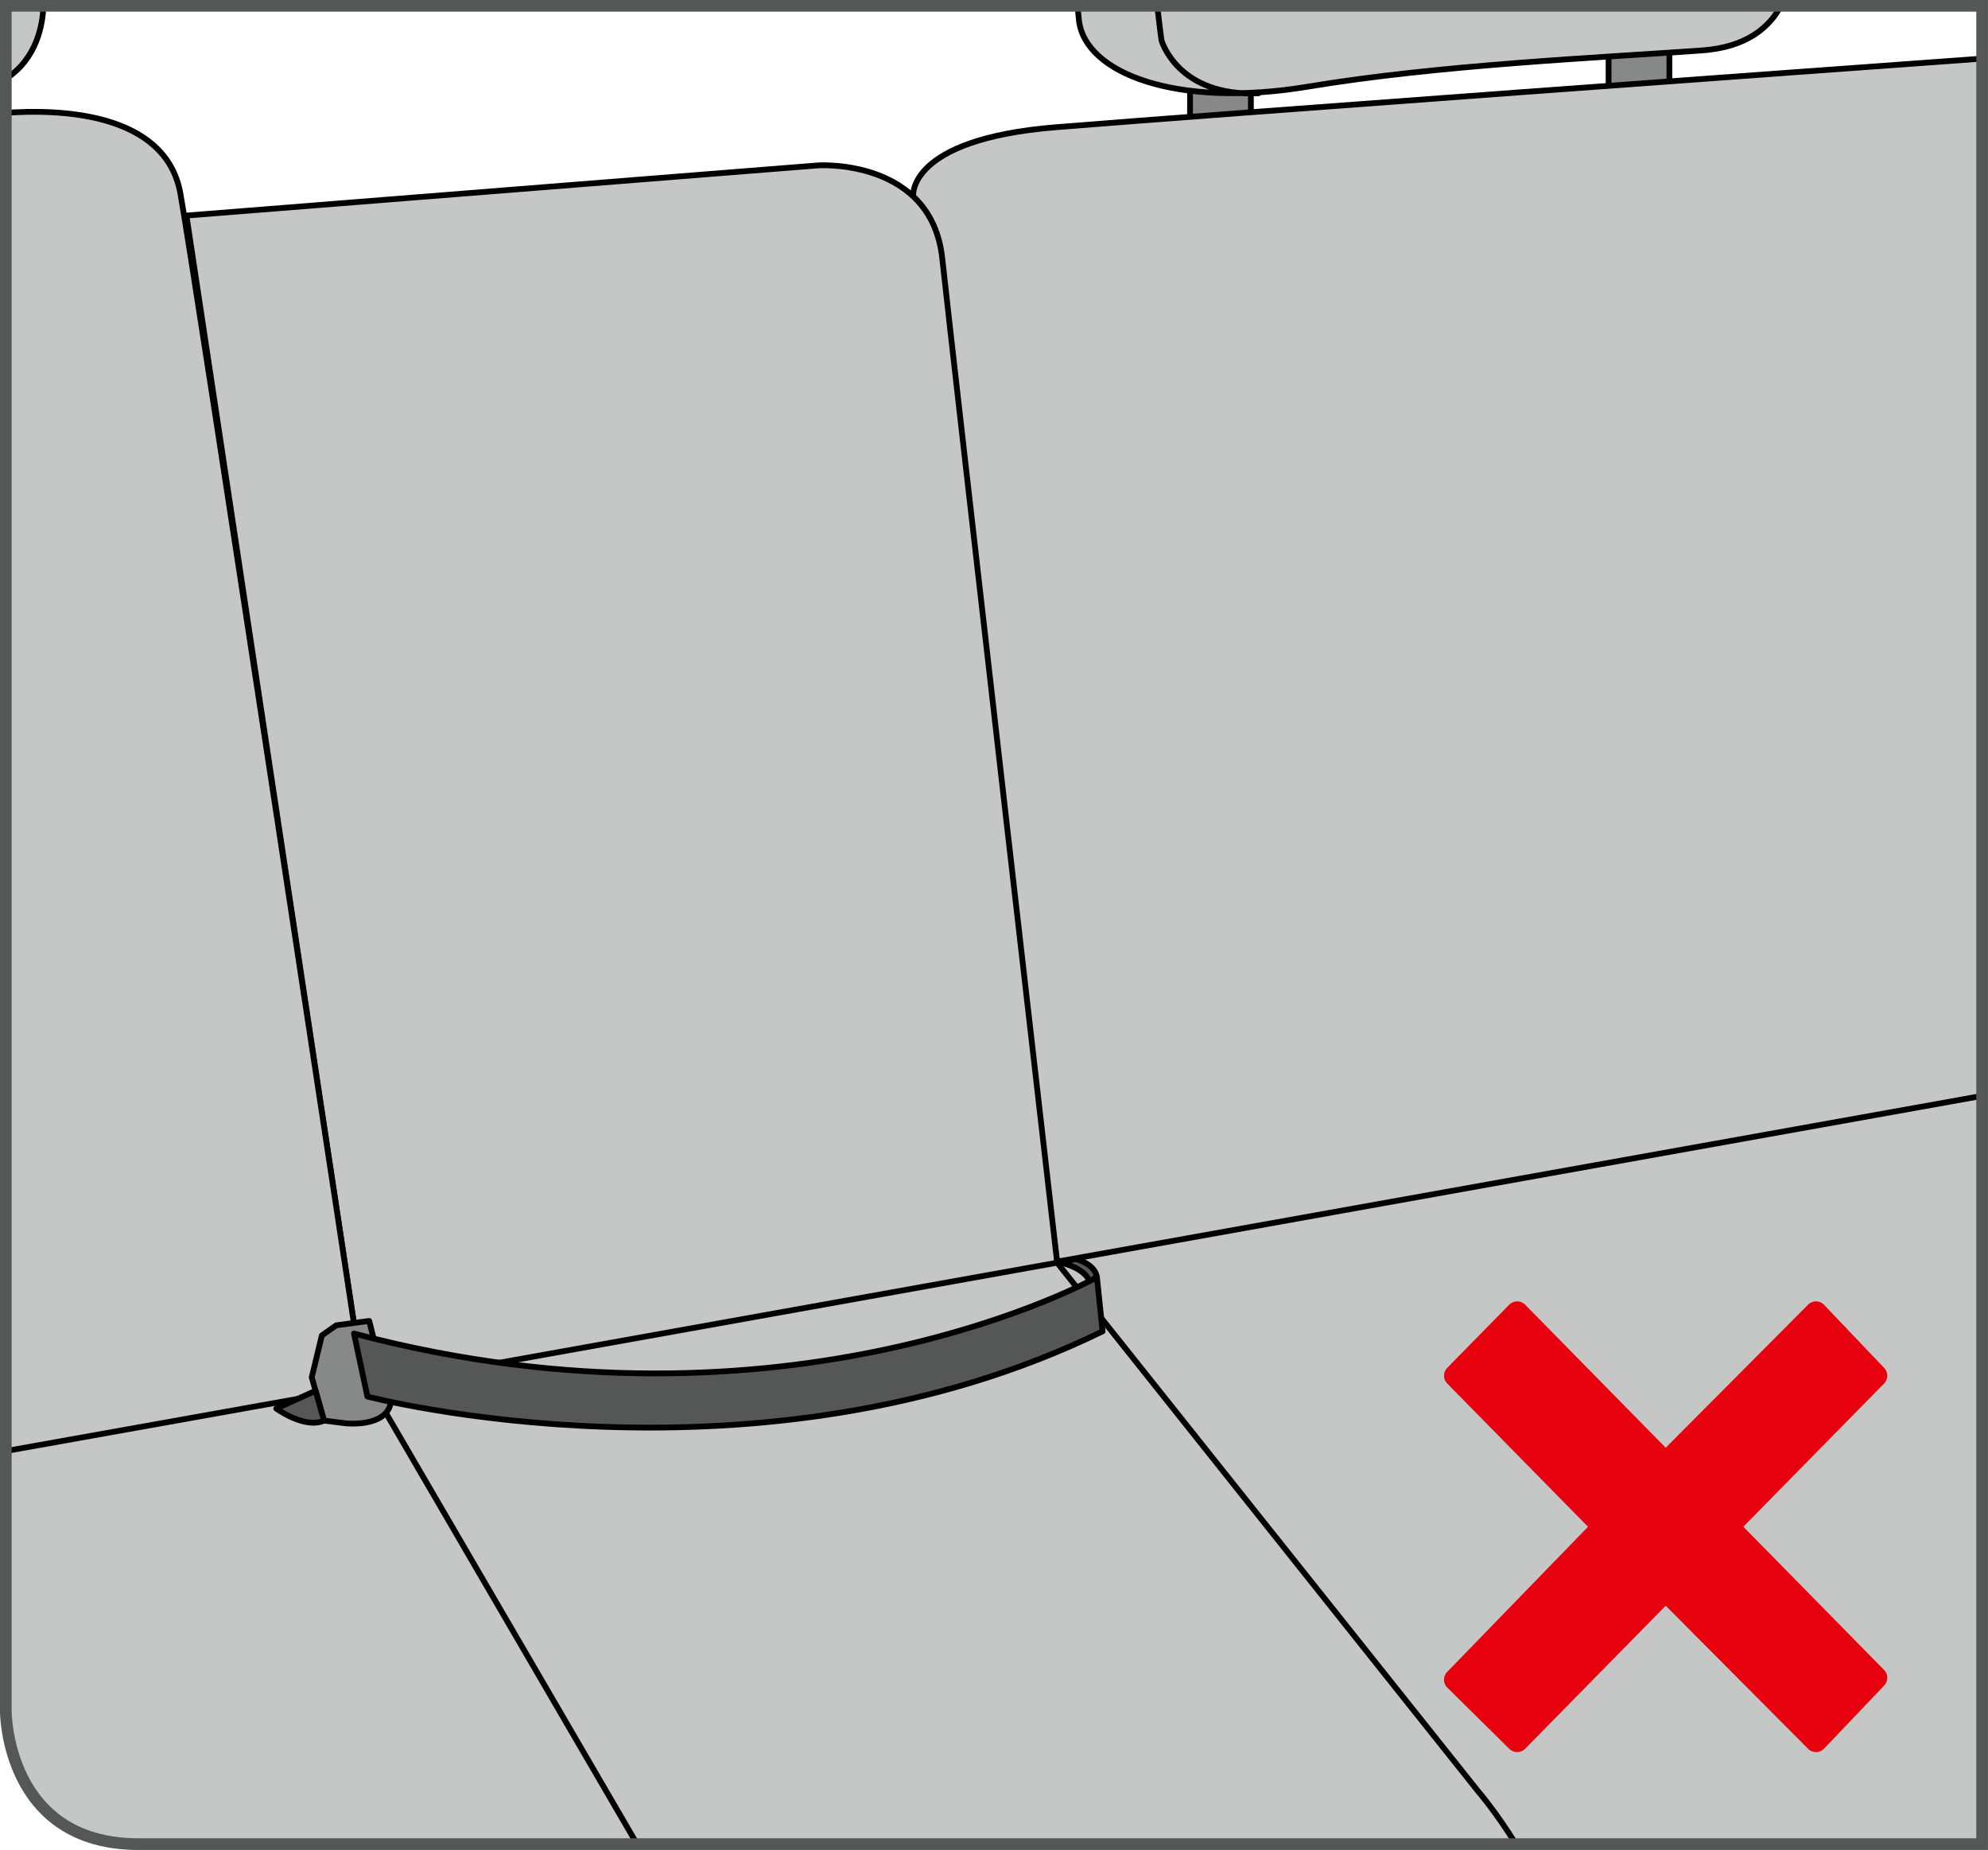 <?xml version="1.0" encoding="UTF-8"?>
<!DOCTYPE svg PUBLIC "-//W3C//DTD SVG 1.1//EN" "http://www.w3.org/Graphics/SVG/1.1/DTD/svg11.dtd">
<!-- Creator: CorelDRAW 2018 (64-Bit) -->
<svg xmlns="http://www.w3.org/2000/svg" xml:space="preserve" width="30mm" height="27.912mm" version="1.1" style="shape-rendering:geometricPrecision; text-rendering:geometricPrecision; image-rendering:optimizeQuality; fill-rule:evenodd; clip-rule:evenodd"
viewBox="0 0 443.49 412.62"
 xmlns:xlink="http://www.w3.org/1999/xlink">
 <defs>
  <style type="text/css">
   <![CDATA[
    .str1 {stroke:#555756;stroke-width:2.61;stroke-miterlimit:4}
    .str2 {stroke:#E7000E;stroke-width:4.99;stroke-linejoin:round;stroke-miterlimit:10}
    .str0 {stroke:black;stroke-width:1.29;stroke-linecap:round;stroke-linejoin:round;stroke-miterlimit:4}
    .fil1 {fill:none;fill-rule:nonzero}
    .fil3 {fill:#555756;fill-rule:nonzero}
    .fil0 {fill:#878988;fill-rule:nonzero}
    .fil2 {fill:#C5C7C7;fill-rule:nonzero}
    .fil4 {fill:#E7000E;fill-rule:nonzero}
   ]]>
  </style>
 </defs>
 <g id="Слой_x0020_1">
  <polygon class="fil0" points="265.48,18.68 265.48,33.22 279.05,32.25 279.05,18.68 "/>
  <polyline class="fil1 str0" points="265.48,18.68 265.48,33.22 279.05,32.25 279.05,18.68 265.48,18.68 "/>
  <polygon class="fil0" points="358.85,5.76 358.85,20.3 372.42,19.33 372.42,5.76 "/>
  <polyline class="fil1 str0" points="358.85,5.76 358.85,20.3 372.42,19.33 372.42,5.76 358.85,5.76 "/>
  <path class="fil2" d="M397.28 1.3c-2.56,4.8 -7.64,9.25 -17.65,9.95 -22.94,1.62 -58.81,3.23 -87.89,8.08 -29.07,4.84 -49.75,-2.91 -51.05,-14.86 -0.09,-0.86 -0.2,-1.93 -0.31,-3.16l156.88 0z"/>
  <path class="fil1 str0" d="M397.28 1.3c-2.56,4.8 -7.64,9.25 -17.65,9.95 -22.94,1.62 -58.81,3.23 -87.89,8.08 -29.07,4.84 -49.75,-2.91 -51.05,-14.86 -0.09,-0.86 -0.2,-1.93 -0.31,-3.16m17.77 0c0.59,5 0.96,7.69 0.96,7.69 0,0 3.56,12.62 21.65,11.8"/>
  <path class="fil2" d="M203.72 43.73c0,0 -1.38,-12.66 31.8,-15.35 37.12,-3.02 169.95,-12.65 206.68,-15.31l0 231.6 -206.36 36.96 -32.11 -237.89z"/>
  <path class="fil1 str0" d="M203.72 43.73c0,0 -1.38,-12.66 31.8,-15.35 37.12,-3.02 169.95,-12.65 206.68,-15.31m0 231.6l-206.36 36.96 -32.11 -237.89"/>
  <path class="fil2" d="M1.3 323.41l440.89 -79 0 166.9 -411.32 0 0 0c-29.56,0 -29.56,-29.56 -29.56,-29.56l0 -58.34z"/>
  <line class="fil1 str0" x1="1.3" y1="323.41" x2="442.19" y2= "244.42" />
  <path class="fil2" d="M41.59 48.08l141.04 -11.2c0,0 25.15,-1.55 27.57,20.73 2.54,23.39 25.64,224.02 25.64,224.02l-154.73 27.74 -39.52 -261.28z"/>
  <path class="fil1 str0" d="M41.59 48.08l141.04 -11.2c0,0 25.15,-1.55 27.57,20.73 2.54,23.39 25.64,224.02 25.64,224.02l-154.73 27.74 -39.52 -261.28"/>
  <path class="fil2" d="M9.68 1.3c-0.14,4.24 -1.45,11.79 -8.38,16.27l0 -16.27 8.38 0z"/>
  <path class="fil1 str0" d="M9.68 1.3c-0.14,4.24 -1.45,11.79 -8.38,16.27"/>
  <path class="fil2" d="M1.3 25.17c11.44,-0.83 35.57,-0.35 38.93,17.91 3.01,16.4 40.88,266.29 40.88,266.29l-79.81 14.27 0 -298.47z"/>
  <path class="fil1 str0" d="M1.3 25.17c11.44,-0.83 35.57,-0.35 38.93,17.91 3.01,16.4 40.88,266.29 40.88,266.29l-79.81 14.27m234.53 -42.01l93.86 117.83c0,0 4.15,4.8 8.48,11.86m-255.44 -101.95l59.39 101.95"/>
  <path class="fil3" d="M240.13 280.8l-3.93 0.71c6.01,1.32 6.83,4.21 6.83,4.21l1.65 -0.84c0,0 0.06,-2.56 -4.55,-4.07z"/>
  <path class="fil1 str0" d="M240.13 280.8l-3.93 0.71c6.01,1.32 6.83,4.21 6.83,4.21l1.65 -0.84c0,0 0.06,-2.56 -4.55,-4.07"/>
  <path class="fil0" d="M69.55 307.22l2.74 9.63 4.8 0.6c0,0 8.62,0.97 10.01,-4.2l-4.74 -18.63 -7.33 0.97 -3.23 2.26 -2.26 9.37z"/>
  <path class="fil1 str0" d="M69.55 307.22l2.74 9.63 4.8 0.6c0,0 8.62,0.97 10.01,-4.2l-4.74 -18.63 -7.33 0.97 -3.23 2.26 -2.26 9.37"/>
  <path class="fil3" d="M72.29 316.85l-1.89 -6.65 -8.77 3.96c0,0 6.35,4.63 10.65,2.69z"/>
  <path class="fil1 str0" d="M72.29 316.85l-1.89 -6.65 -8.77 3.96c0,0 6.35,4.63 10.65,2.69"/>
  <path class="fil3" d="M78.97 297.42l2.99 14.06c0,0 87.34,22.89 164.01,-14.54l-1.26 -12.06c0,0 -68.48,38.29 -165.74,12.55z"/>
  <path class="fil1 str0" d="M78.97 297.42l2.99 14.06c0,0 87.34,22.89 164.01,-14.54l-1.26 -12.06c0,0 -68.48,38.29 -165.74,12.55"/>
  <path class="fil1 str1" d="M1.3 1.3l0 380.45c0,0 0,29.56 29.56,29.56l411.32 0 0 -410.01 -440.88 0z"/>
  <polygon class="fil4" points="405.12,388.29 371.58,354.59 338.46,388.29 324.63,374.64 357.75,340.52 324.63,306.83 338.46,292.75 371.58,326.45 405.12,292.75 418.53,306.83 385.41,340.52 418.53,374.21 "/>
  <polygon class="fil1 str2" points="405.12,388.29 371.58,354.59 338.46,388.29 324.63,374.64 357.75,340.52 324.63,306.83 338.46,292.75 371.58,326.45 405.12,292.75 418.53,306.83 385.41,340.52 418.53,374.21 "/>
 </g>
</svg>
